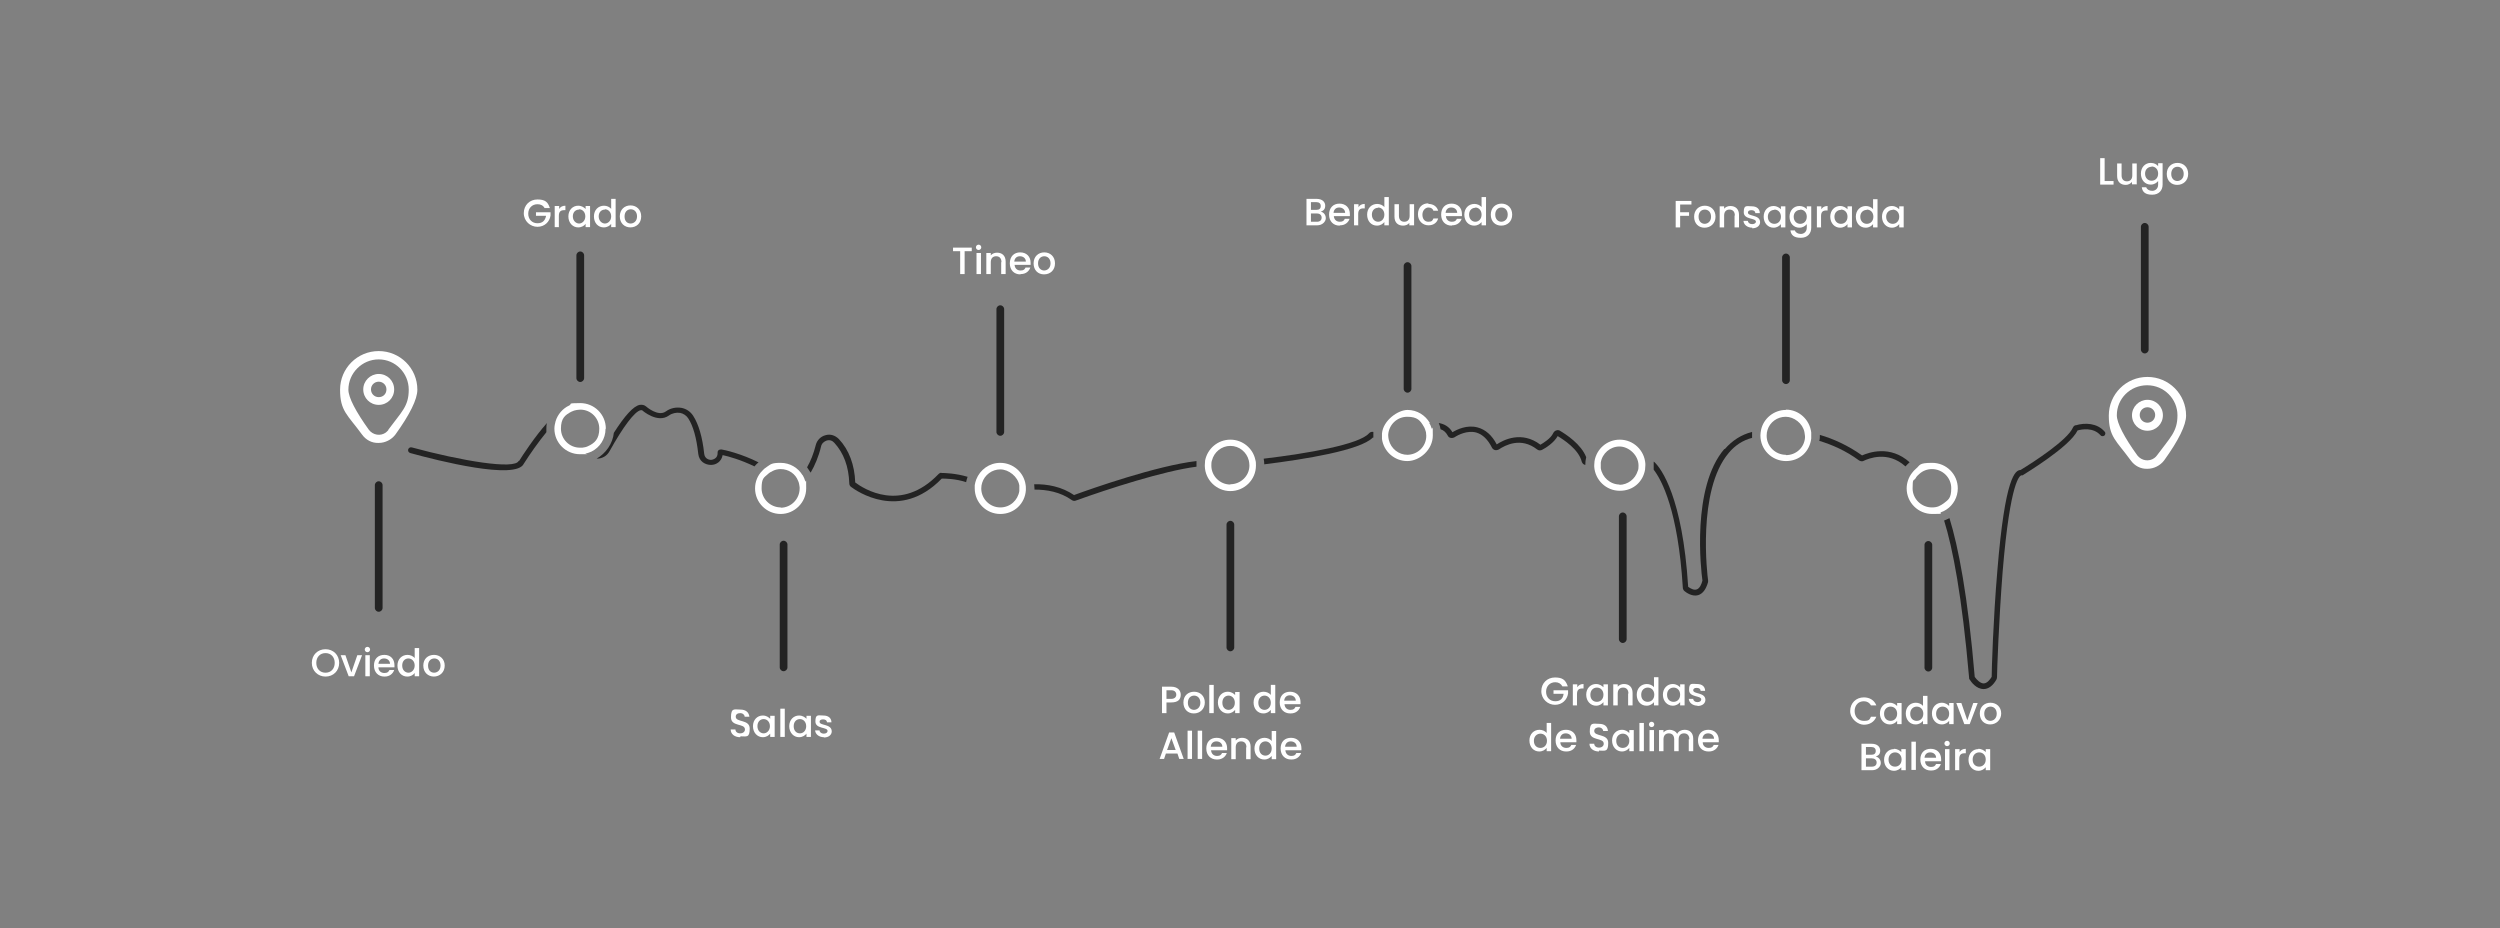 <svg xmlns="http://www.w3.org/2000/svg" id="Capa_1" viewBox="0 0 841 312.3"><rect x="0" y="0" width="841" height="312.3" fill="#808080" stroke="none"/><defs><style>      .st0 {        fill: #232323;      }      .st1 {        fill: #fff;      }    </style></defs><g><path class="st1" d="M109.5,227.6c-2.5,0-4.6-1.9-4.6-4.6s2-4.6,4.6-4.6,4.6,1.9,4.6,4.6-2,4.6-4.6,4.6ZM109.5,226.3c1.8,0,3.1-1.3,3.1-3.3s-1.3-3.3-3.1-3.3-3.1,1.3-3.1,3.3,1.3,3.3,3.1,3.3Z"></path><path class="st1" d="M116.2,220.4l2,5.8,2-5.8h1.6l-2.7,7.1h-1.8l-2.7-7.1h1.6,0Z"></path><path class="st1" d="M122.7,218.5c0-.5.4-.9.9-.9s.9.4.9.9-.4.9-.9.9-.9-.4-.9-.9ZM122.9,220.4h1.5v7.1h-1.5v-7.1Z"></path><path class="st1" d="M129.3,227.6c-2,0-3.5-1.4-3.5-3.7s1.4-3.6,3.5-3.6,3.4,1.4,3.4,3.5,0,.5,0,.7h-5.4c0,1.2.9,1.9,2,1.9s1.4-.4,1.7-1h1.6c-.4,1.2-1.5,2.2-3.2,2.2h0ZM127.3,223.3h3.9c0-1.1-.9-1.8-2-1.8s-1.8.7-1.9,1.8Z"></path><path class="st1" d="M137.1,220.3c.9,0,1.9.4,2.4,1.1v-3.4h1.5v9.5h-1.5v-1.1c-.4.6-1.3,1.2-2.5,1.2-1.9,0-3.3-1.5-3.3-3.7s1.5-3.6,3.4-3.6h0ZM137.4,221.5c-1.1,0-2.1.8-2.1,2.4s1.1,2.4,2.1,2.4,2.1-.9,2.1-2.4-1-2.4-2.1-2.4Z"></path><path class="st1" d="M146,227.6c-2,0-3.6-1.4-3.6-3.7s1.6-3.6,3.6-3.6,3.6,1.4,3.6,3.6-1.6,3.7-3.7,3.7h0ZM146,226.3c1.1,0,2.2-.8,2.2-2.4s-1-2.4-2.1-2.4-2.1.8-2.1,2.4.9,2.4,2.1,2.4h0Z"></path></g><g><path class="st1" d="M185,70h-1.8c-.5-.9-1.3-1.3-2.4-1.3-1.8,0-3.1,1.3-3.1,3.2s1.3,3.2,3.1,3.2,2.6-1,2.9-2.5h-3.4v-1.2h4.9v1.1c-.3,2.1-2,3.8-4.4,3.8s-4.6-1.9-4.6-4.6,2-4.6,4.6-4.6,3.5.9,4.1,2.7h0Z"></path><path class="st1" d="M188.1,76.4h-1.5v-7.1h1.5v1c.4-.7,1.1-1.1,2.1-1.1v1.5h-.4c-1.1,0-1.8.4-1.8,1.9v3.7h0Z"></path><path class="st1" d="M194.5,69.2c1.2,0,2,.6,2.5,1.1v-1h1.5v7.1h-1.5v-1.1c-.4.6-1.3,1.2-2.5,1.2-1.8,0-3.3-1.5-3.3-3.7s1.5-3.6,3.3-3.6ZM194.8,70.5c-1.1,0-2.1.8-2.1,2.3s1.1,2.4,2.1,2.4,2.1-.9,2.1-2.4-1-2.4-2.1-2.4Z"></path><path class="st1" d="M203.2,69.2c.9,0,1.9.4,2.4,1.1v-3.4h1.5v9.5h-1.5v-1.1c-.4.6-1.3,1.2-2.5,1.2-1.9,0-3.3-1.5-3.3-3.7s1.5-3.6,3.4-3.6ZM203.5,70.5c-1.1,0-2.1.8-2.1,2.3s1.1,2.4,2.1,2.4,2.1-.9,2.1-2.4-1-2.4-2.1-2.4Z"></path><path class="st1" d="M212.1,76.5c-2,0-3.6-1.4-3.6-3.7s1.6-3.7,3.6-3.7,3.6,1.4,3.6,3.7-1.6,3.7-3.7,3.7h0ZM212.1,75.2c1.1,0,2.2-.8,2.2-2.4s-1-2.4-2.1-2.4-2.1.8-2.1,2.4.9,2.4,2.1,2.4h0Z"></path></g><g><path class="st1" d="M249,248c-1.8,0-3.2-1-3.2-2.6h1.6c0,.7.6,1.3,1.6,1.3s1.6-.6,1.6-1.3c0-2.2-4.7-.8-4.7-4.1s1.2-2.6,3.1-2.6,2.9.9,3.1,2.4h-1.6c0-.6-.6-1.2-1.5-1.2-.9,0-1.5.4-1.5,1.2,0,2,4.7.8,4.7,4s-1.1,2.6-3.1,2.6h0Z"></path><path class="st1" d="M256.6,240.7c1.2,0,2,.6,2.5,1.1v-1h1.5v7.1h-1.5v-1.1c-.5.6-1.3,1.2-2.5,1.2-1.8,0-3.3-1.5-3.3-3.7s1.5-3.6,3.3-3.6h0ZM256.9,241.9c-1.1,0-2.1.8-2.1,2.4s1.1,2.4,2.1,2.4,2.1-.9,2.1-2.4-1-2.4-2.1-2.4Z"></path><path class="st1" d="M262.5,238.4h1.5v9.5h-1.5v-9.5Z"></path><path class="st1" d="M268.8,240.7c1.2,0,2,.6,2.5,1.1v-1h1.5v7.1h-1.5v-1.1c-.5.6-1.3,1.2-2.5,1.2-1.8,0-3.3-1.5-3.3-3.7s1.5-3.6,3.3-3.6h0ZM269.1,241.9c-1.1,0-2.1.8-2.1,2.4s1,2.4,2.1,2.4,2.1-.9,2.1-2.4-1-2.4-2.1-2.4Z"></path><path class="st1" d="M277.2,248c-1.7,0-2.9-1-3-2.3h1.5c0,.6.6,1.1,1.4,1.1s1.3-.4,1.3-.9c0-1.4-4.1-.6-4.1-3.2s1-2,2.7-2,2.7.9,2.7,2.3h-1.5c0-.6-.5-1-1.3-1s-1.2.3-1.2.8c0,1.4,4,.6,4.1,3.2,0,1.2-1,2.1-2.7,2.1h0Z"></path></g><g><path class="st1" d="M320.7,83.3h6.2v1.2h-2.4v7.7h-1.5v-7.7h-2.4v-1.2h0Z"></path><path class="st1" d="M328.3,83.2c0-.5.4-.9.9-.9s.9.4.9.9-.4.9-.9.9-.9-.4-.9-.9ZM328.5,85.1h1.5v7.1h-1.5v-7.1Z"></path><path class="st1" d="M336.9,88.2c0-1.3-.7-2-1.8-2s-1.8.7-1.8,2v4h-1.5v-7.1h1.5v.8c.5-.6,1.3-.9,2.1-.9,1.7,0,2.9,1,2.9,3v4.2h-1.5v-4h0Z"></path><path class="st1" d="M343.2,92.3c-2,0-3.5-1.4-3.5-3.7s1.4-3.7,3.5-3.7,3.5,1.4,3.5,3.5,0,.5,0,.7h-5.4c.1,1.2.9,1.9,2,1.9s1.4-.4,1.7-1h1.6c-.4,1.2-1.5,2.2-3.2,2.2h0ZM341.2,88h3.9c0-1.1-.9-1.8-2-1.8s-1.8.7-1.9,1.8Z"></path><path class="st1" d="M351.2,92.3c-2,0-3.5-1.4-3.5-3.7s1.6-3.7,3.6-3.7,3.6,1.4,3.6,3.7-1.6,3.7-3.7,3.7h0ZM351.2,91c1.1,0,2.2-.8,2.2-2.4s-1-2.4-2.1-2.4-2.1.8-2.1,2.4,1,2.4,2.1,2.4Z"></path></g><g><path class="st1" d="M394,236.3h-1.6v3.6h-1.5v-8.9h3.1c2.1,0,3.2,1.2,3.2,2.7s-.8,2.6-3.2,2.6h0ZM394,235.1c1.1,0,1.7-.6,1.7-1.4s-.5-1.5-1.7-1.5h-1.6v2.9h1.6Z"></path><path class="st1" d="M401.6,240c-2,0-3.5-1.4-3.5-3.7s1.6-3.6,3.6-3.6,3.6,1.4,3.6,3.6-1.6,3.7-3.7,3.7h0ZM401.6,238.8c1.1,0,2.2-.8,2.2-2.4s-1-2.4-2.1-2.4-2.1.8-2.1,2.4,1,2.4,2.1,2.4Z"></path><path class="st1" d="M406.8,230.4h1.5v9.5h-1.5v-9.5Z"></path><path class="st1" d="M413,232.7c1.2,0,2,.6,2.5,1.1v-1h1.5v7.1h-1.5v-1.1c-.5.6-1.3,1.2-2.5,1.2-1.8,0-3.3-1.5-3.3-3.7s1.5-3.6,3.3-3.6h0ZM413.3,234c-1.1,0-2.1.8-2.1,2.4s1,2.4,2.1,2.4,2.1-.9,2.1-2.4-1-2.4-2.1-2.4Z"></path><path class="st1" d="M425.1,232.7c.9,0,1.9.4,2.4,1.1v-3.4h1.5v9.5h-1.5v-1.1c-.5.6-1.3,1.2-2.5,1.2-1.9,0-3.3-1.5-3.3-3.7s1.5-3.6,3.4-3.6h0ZM425.4,234c-1.1,0-2.1.8-2.1,2.4s1,2.4,2.1,2.4,2.1-.9,2.1-2.4-1-2.4-2.1-2.4Z"></path><path class="st1" d="M434,240c-2,0-3.5-1.4-3.5-3.7s1.4-3.6,3.5-3.6,3.5,1.4,3.5,3.5,0,.5,0,.7h-5.4c.1,1.2.9,1.9,2,1.9s1.4-.4,1.7-1h1.6c-.4,1.2-1.5,2.2-3.2,2.2h0ZM432,235.7h3.9c0-1.1-.9-1.8-2-1.8s-1.8.7-1.9,1.8Z"></path><path class="st1" d="M395.9,253.5h-3.7l-.6,1.8h-1.5l3.2-8.9h1.7l3.2,8.9h-1.5l-.6-1.8h0ZM394.1,248.2l-1.5,4.1h2.9l-1.5-4.1Z"></path><path class="st1" d="M399.5,245.8h1.5v9.5h-1.5v-9.5Z"></path><path class="st1" d="M402.9,245.8h1.5v9.5h-1.5v-9.5Z"></path><path class="st1" d="M409.3,255.5c-2,0-3.5-1.4-3.5-3.7s1.4-3.6,3.5-3.6,3.5,1.4,3.5,3.5,0,.5,0,.7h-5.4c.1,1.2.9,1.9,2,1.9s1.4-.4,1.7-1h1.6c-.4,1.2-1.5,2.2-3.2,2.2h0ZM407.3,251.2h3.9c0-1.1-.9-1.8-2-1.8s-1.8.7-1.9,1.8Z"></path><path class="st1" d="M419.3,251.4c0-1.3-.7-2-1.8-2s-1.8.7-1.8,2v4h-1.5v-7.1h1.5v.8c.5-.6,1.3-.9,2.1-.9,1.7,0,2.9,1,2.9,3v4.2h-1.5v-4h0Z"></path><path class="st1" d="M425.4,248.2c.9,0,1.9.4,2.4,1.1v-3.4h1.5v9.5h-1.5v-1.1c-.5.6-1.3,1.2-2.5,1.2-1.9,0-3.3-1.5-3.3-3.7s1.5-3.6,3.4-3.6h0ZM425.7,249.4c-1.1,0-2.1.8-2.1,2.4s1,2.4,2.1,2.4,2.1-.9,2.1-2.4-1-2.4-2.1-2.4Z"></path><path class="st1" d="M434.3,255.5c-2,0-3.5-1.4-3.5-3.7s1.4-3.6,3.5-3.6,3.5,1.4,3.5,3.5,0,.5,0,.7h-5.4c.1,1.2.9,1.9,2,1.9s1.4-.4,1.7-1h1.6c-.4,1.2-1.5,2.2-3.2,2.2h0ZM432.3,251.2h3.9c0-1.1-.9-1.8-2-1.8s-1.8.7-1.9,1.8Z"></path></g><g><path class="st1" d="M443.1,75.8h-3.6v-8.9h3.4c1.9,0,2.9,1,2.9,2.3s-.7,1.7-1.5,2c1,.2,1.7,1.1,1.7,2.2s-1.1,2.4-2.9,2.4h0ZM442.8,68h-1.8v2.6h1.8c1,0,1.5-.4,1.5-1.3s-.6-1.3-1.5-1.3ZM442.9,71.8h-1.9v2.8h2c1,0,1.6-.5,1.6-1.4s-.7-1.4-1.6-1.4h0Z"></path><path class="st1" d="M450.6,75.9c-2,0-3.5-1.4-3.5-3.7s1.4-3.7,3.5-3.7,3.5,1.4,3.5,3.5,0,.5,0,.7h-5.4c.1,1.2.9,1.9,2,1.9s1.4-.4,1.7-1h1.6c-.4,1.2-1.5,2.2-3.2,2.2h0ZM448.6,71.6h3.9c0-1.1-.9-1.8-2-1.8s-1.8.7-1.9,1.8Z"></path><path class="st1" d="M457,75.8h-1.5v-7.1h1.5v1c.4-.7,1.1-1.1,2.1-1.1v1.5h-.4c-1.1,0-1.8.4-1.8,1.9v3.7h0Z"></path><path class="st1" d="M463.3,68.6c.9,0,1.9.4,2.4,1.1v-3.4h1.5v9.5h-1.5v-1.1c-.5.6-1.3,1.2-2.5,1.2-1.9,0-3.3-1.5-3.3-3.7s1.5-3.6,3.4-3.6ZM463.6,69.9c-1.1,0-2.1.8-2.1,2.3s1,2.4,2.1,2.4,2.1-.9,2.1-2.4-1-2.4-2.1-2.4Z"></path><path class="st1" d="M475.6,75.8h-1.5v-.8c-.5.6-1.3.9-2.1.9-1.7,0-2.9-1-2.9-3v-4.2h1.5v3.9c0,1.3.7,2,1.8,2s1.8-.7,1.8-2v-3.9h1.5v7.1h0Z"></path><path class="st1" d="M480.5,68.6c1.7,0,2.9.9,3.3,2.3h-1.6c-.2-.7-.8-1.1-1.7-1.1s-2,.9-2,2.4.8,2.4,2,2.4,1.4-.4,1.7-1.1h1.6c-.4,1.4-1.5,2.3-3.3,2.3s-3.5-1.4-3.5-3.7,1.4-3.7,3.5-3.7h0Z"></path><path class="st1" d="M488.3,75.9c-2,0-3.5-1.4-3.5-3.7s1.4-3.7,3.5-3.7,3.5,1.4,3.5,3.5,0,.5,0,.7h-5.4c.1,1.2.9,1.9,2,1.9s1.4-.4,1.7-1h1.6c-.4,1.2-1.5,2.2-3.2,2.2h0ZM486.3,71.6h3.9c0-1.1-.9-1.8-2-1.8s-1.8.7-1.9,1.8Z"></path><path class="st1" d="M496,68.6c.9,0,1.9.4,2.4,1.1v-3.4h1.5v9.5h-1.5v-1.1c-.5.6-1.3,1.2-2.5,1.2-1.9,0-3.3-1.5-3.3-3.7s1.5-3.6,3.4-3.6ZM496.3,69.9c-1.1,0-2.1.8-2.1,2.3s1,2.4,2.1,2.4,2.1-.9,2.1-2.4-1-2.4-2.1-2.4Z"></path><path class="st1" d="M505,75.9c-2,0-3.5-1.4-3.5-3.7s1.6-3.7,3.6-3.7,3.6,1.4,3.6,3.7-1.6,3.7-3.7,3.7h0ZM505,74.6c1.1,0,2.2-.8,2.2-2.4s-1-2.4-2.1-2.4-2.1.8-2.1,2.4,1,2.4,2.1,2.4Z"></path></g><g><path class="st1" d="M527.4,230.9h-1.8c-.5-.9-1.3-1.4-2.4-1.4-1.8,0-3.1,1.3-3.1,3.2s1.3,3.2,3.1,3.2,2.6-1,2.8-2.5h-3.4v-1.2h4.9v1.1c-.3,2.1-2,3.8-4.4,3.8s-4.6-1.9-4.6-4.6,2-4.6,4.6-4.6,3.5.9,4.2,2.7h0Z"></path><path class="st1" d="M530.6,237.3h-1.5v-7.1h1.5v1c.4-.7,1.1-1.1,2.1-1.1v1.5h-.4c-1.1,0-1.8.4-1.8,1.9v3.7h0Z"></path><path class="st1" d="M536.9,230.1c1.2,0,2,.6,2.5,1.1v-1h1.5v7.1h-1.5v-1.1c-.5.6-1.3,1.2-2.5,1.2-1.8,0-3.3-1.5-3.3-3.7s1.5-3.6,3.3-3.6h0ZM537.2,231.3c-1.1,0-2.2.8-2.2,2.4s1,2.4,2.2,2.4,2.2-.9,2.2-2.4-1-2.4-2.2-2.4Z"></path><path class="st1" d="M547.8,233.3c0-1.3-.7-2-1.8-2s-1.8.7-1.8,2v4h-1.5v-7.1h1.5v.8c.5-.6,1.3-.9,2.1-.9,1.7,0,2.9,1,2.9,3v4.2h-1.5v-4Z"></path><path class="st1" d="M554,230.1c.9,0,1.9.4,2.4,1.1v-3.4h1.5v9.5h-1.5v-1.1c-.5.6-1.3,1.2-2.5,1.2-1.9,0-3.3-1.5-3.3-3.7s1.5-3.6,3.4-3.6h0ZM554.3,231.3c-1.1,0-2.2.8-2.2,2.4s1,2.4,2.2,2.4,2.2-.9,2.2-2.4-1-2.4-2.2-2.4Z"></path><path class="st1" d="M562.7,230.1c1.2,0,2,.6,2.5,1.1v-1h1.5v7.1h-1.5v-1.1c-.5.6-1.3,1.2-2.5,1.2-1.8,0-3.3-1.5-3.3-3.7s1.5-3.6,3.3-3.6h0ZM563,231.3c-1.1,0-2.2.8-2.2,2.4s1,2.4,2.2,2.4,2.2-.9,2.2-2.4-1-2.4-2.2-2.4Z"></path><path class="st1" d="M571.1,237.4c-1.7,0-2.9-1-3-2.3h1.5c0,.6.6,1.1,1.4,1.1s1.3-.4,1.3-.9c0-1.4-4.1-.6-4.1-3.2s1-2,2.7-2,2.7.9,2.7,2.3h-1.5c0-.6-.5-1-1.3-1s-1.2.3-1.2.8c0,1.4,4,.6,4.1,3.2,0,1.2-1,2.1-2.7,2.1h0Z"></path><path class="st1" d="M517.9,245.5c.9,0,1.9.4,2.4,1.1v-3.4h1.5v9.5h-1.5v-1.1c-.5.6-1.3,1.2-2.5,1.2-1.9,0-3.3-1.5-3.3-3.7s1.5-3.6,3.4-3.6h0ZM518.2,246.8c-1.1,0-2.2.8-2.2,2.4s1,2.4,2.2,2.4,2.2-.9,2.2-2.4-1-2.4-2.2-2.4Z"></path><path class="st1" d="M526.8,252.8c-2,0-3.5-1.4-3.5-3.7s1.4-3.6,3.5-3.6,3.5,1.4,3.5,3.5,0,.5,0,.7h-5.4c0,1.2.9,1.9,2,1.9s1.4-.4,1.7-1h1.6c-.4,1.2-1.5,2.2-3.2,2.2h0ZM524.8,248.5h3.9c0-1.1-.9-1.8-2-1.8s-1.8.7-1.9,1.8Z"></path><path class="st1" d="M537.9,252.8c-1.8,0-3.2-1-3.2-2.6h1.6c0,.7.6,1.3,1.6,1.3s1.6-.6,1.6-1.3c0-2.2-4.7-.8-4.7-4.1s1.2-2.6,3.1-2.6,2.9.9,3,2.4h-1.6c0-.6-.6-1.2-1.5-1.2-.8,0-1.5.4-1.5,1.2,0,2,4.7.8,4.7,4s-1.1,2.6-3.1,2.6h0Z"></path><path class="st1" d="M545.6,245.5c1.2,0,2,.6,2.5,1.1v-1h1.5v7.1h-1.5v-1.1c-.5.6-1.3,1.2-2.5,1.2-1.8,0-3.3-1.5-3.3-3.7s1.5-3.6,3.3-3.6h0ZM545.9,246.8c-1.1,0-2.2.8-2.2,2.4s1,2.4,2.2,2.4,2.2-.9,2.2-2.4-1-2.4-2.2-2.4Z"></path><path class="st1" d="M551.5,243.2h1.5v9.5h-1.5v-9.5Z"></path><path class="st1" d="M554.7,243.7c0-.5.4-.9.9-.9s.9.4.9.9-.4.9-.9.9-.9-.4-.9-.9ZM554.9,245.6h1.5v7.1h-1.5v-7.1Z"></path><path class="st1" d="M568.3,248.7c0-1.3-.7-2-1.8-2s-1.8.7-1.8,2v4h-1.5v-4c0-1.3-.7-2-1.8-2s-1.8.7-1.8,2v4h-1.5v-7.1h1.5v.8c.5-.6,1.2-.9,2.1-.9s2.1.5,2.5,1.4c.4-.9,1.4-1.4,2.5-1.4,1.7,0,2.9,1,2.9,3v4.2h-1.5v-4h0Z"></path><path class="st1" d="M574.7,252.8c-2,0-3.5-1.4-3.5-3.7s1.4-3.6,3.5-3.6,3.5,1.4,3.5,3.5,0,.5,0,.7h-5.4c0,1.2.9,1.9,2,1.9s1.4-.4,1.7-1h1.6c-.4,1.2-1.5,2.2-3.2,2.2h0ZM572.7,248.5h3.9c0-1.1-.9-1.8-2-1.8s-1.8.7-1.9,1.8Z"></path></g><g><path class="st1" d="M563.7,67.6h5.3v1.2h-3.8v2.6h3v1.2h-3v3.9h-1.5v-8.9h0Z"></path><path class="st1" d="M573.4,76.6c-2,0-3.5-1.4-3.5-3.7s1.6-3.7,3.6-3.7,3.6,1.4,3.6,3.7-1.7,3.7-3.7,3.7h0ZM573.4,75.3c1.1,0,2.2-.8,2.2-2.4s-1-2.4-2.1-2.4-2.1.8-2.1,2.4,1,2.4,2.1,2.4Z"></path><path class="st1" d="M583.6,72.5c0-1.3-.7-2-1.8-2s-1.8.7-1.8,2v4h-1.5v-7.1h1.5v.8c.5-.6,1.3-.9,2.1-.9,1.7,0,2.9,1,2.9,3v4.2h-1.5s0-4,0-4Z"></path><path class="st1" d="M589.5,76.6c-1.7,0-2.9-1-3-2.3h1.5c0,.6.6,1.1,1.4,1.1s1.3-.4,1.3-.8c0-1.4-4.1-.6-4.1-3.2s1-2,2.7-2,2.7.9,2.7,2.3h-1.5c0-.6-.5-1-1.3-1s-1.2.3-1.2.8c0,1.4,4,.6,4.1,3.2,0,1.2-1,2.1-2.7,2.1h0Z"></path><path class="st1" d="M596.6,69.3c1.2,0,2,.6,2.5,1.1v-1h1.5v7.1h-1.5v-1.1c-.5.6-1.3,1.2-2.5,1.2-1.8,0-3.3-1.5-3.3-3.7s1.5-3.6,3.3-3.6h0ZM596.9,70.6c-1.1,0-2.2.8-2.2,2.3s1,2.4,2.2,2.4,2.2-.9,2.2-2.4-1-2.4-2.2-2.4Z"></path><path class="st1" d="M605.3,69.3c1.2,0,2,.5,2.5,1.1v-1h1.5v7.2c0,1.9-1.2,3.4-3.5,3.4s-3.3-.9-3.5-2.5h1.5c.2.7,1,1.2,2,1.2s2-.7,2-2.1v-1.2c-.5.6-1.3,1.2-2.5,1.2-1.9,0-3.3-1.5-3.3-3.7s1.5-3.6,3.3-3.6h0ZM605.6,70.6c-1.1,0-2.2.8-2.2,2.3s1,2.4,2.2,2.4,2.2-.9,2.2-2.4-1-2.4-2.2-2.4Z"></path><path class="st1" d="M612.7,76.5h-1.5v-7.1h1.5v1c.4-.7,1.1-1.1,2.1-1.1v1.5h-.4c-1.1,0-1.8.4-1.8,1.9v3.7h0Z"></path><path class="st1" d="M619,69.3c1.2,0,2,.6,2.5,1.1v-1h1.5v7.1h-1.5v-1.1c-.5.6-1.3,1.2-2.5,1.2-1.8,0-3.3-1.5-3.3-3.7s1.5-3.6,3.3-3.6h0ZM619.3,70.6c-1.1,0-2.2.8-2.2,2.3s1,2.4,2.2,2.4,2.2-.9,2.2-2.4-1-2.4-2.2-2.4Z"></path><path class="st1" d="M627.7,69.3c.9,0,1.9.4,2.4,1.1v-3.4h1.5v9.5h-1.5v-1.1c-.5.6-1.3,1.2-2.5,1.2-1.9,0-3.3-1.5-3.3-3.7s1.5-3.6,3.4-3.6h0ZM628,70.6c-1.1,0-2.2.8-2.2,2.3s1,2.4,2.2,2.4,2.2-.9,2.2-2.4-1-2.4-2.2-2.4Z"></path><path class="st1" d="M636.4,69.3c1.2,0,2,.6,2.5,1.1v-1h1.5v7.1h-1.5v-1.1c-.5.6-1.3,1.2-2.5,1.2-1.8,0-3.3-1.5-3.3-3.7s1.5-3.6,3.3-3.6h0ZM636.7,70.6c-1.1,0-2.2.8-2.2,2.3s1,2.4,2.2,2.4,2.2-.9,2.2-2.4-1-2.4-2.2-2.4Z"></path></g><g><path class="st1" d="M627,234.6c1.9,0,3.5.9,4.2,2.7h-1.8c-.5-.9-1.3-1.4-2.4-1.4-1.8,0-3.1,1.3-3.1,3.3s1.3,3.3,3.1,3.3,1.9-.4,2.4-1.4h1.8c-.7,1.8-2.3,2.7-4.2,2.7s-4.6-1.9-4.6-4.6,2-4.6,4.6-4.6h0Z"></path><path class="st1" d="M635.7,236.4c1.2,0,2,.6,2.5,1.1v-1h1.5v7.1h-1.5v-1.1c-.5.6-1.3,1.2-2.5,1.2-1.8,0-3.3-1.5-3.3-3.7s1.5-3.6,3.3-3.6h0ZM636,237.7c-1.1,0-2.2.8-2.2,2.4s1,2.4,2.2,2.4,2.2-.9,2.2-2.4-1-2.4-2.2-2.4Z"></path><path class="st1" d="M644.5,236.4c.9,0,1.9.4,2.4,1.1v-3.4h1.5v9.5h-1.5v-1.1c-.5.6-1.3,1.2-2.5,1.2-1.9,0-3.3-1.5-3.3-3.7s1.5-3.6,3.4-3.6h0ZM644.8,237.7c-1.1,0-2.2.8-2.2,2.4s1,2.4,2.2,2.4,2.2-.9,2.2-2.4-1-2.4-2.2-2.4Z"></path><path class="st1" d="M653.2,236.4c1.2,0,2,.6,2.5,1.1v-1h1.5v7.1h-1.5v-1.1c-.5.6-1.3,1.2-2.5,1.2-1.8,0-3.3-1.5-3.3-3.7s1.5-3.6,3.3-3.6h0ZM653.5,237.7c-1.1,0-2.2.8-2.2,2.4s1,2.4,2.2,2.4,2.2-.9,2.2-2.4-1-2.4-2.2-2.4Z"></path><path class="st1" d="M659.8,236.5l2,5.8,2-5.8h1.5l-2.7,7.1h-1.8l-2.7-7.1h1.6Z"></path><path class="st1" d="M669.5,243.7c-2,0-3.5-1.4-3.5-3.7s1.6-3.6,3.6-3.6,3.6,1.4,3.6,3.6-1.7,3.7-3.7,3.7h0ZM669.5,242.5c1.1,0,2.2-.8,2.2-2.4s-1-2.4-2.1-2.4-2.1.8-2.1,2.4,1,2.4,2.1,2.4Z"></path><path class="st1" d="M629.8,259.1h-3.6v-8.9h3.4c1.9,0,2.9,1,2.9,2.3s-.7,1.7-1.5,2c1,.2,1.7,1.1,1.7,2.2s-1.1,2.4-2.9,2.4h0ZM629.5,251.3h-1.8v2.6h1.8c1,0,1.5-.4,1.5-1.3s-.6-1.3-1.5-1.3ZM629.6,255.1h-1.9v2.8h2c1,0,1.6-.5,1.6-1.4s-.7-1.4-1.7-1.4h0Z"></path><path class="st1" d="M637.1,251.9c1.2,0,2,.6,2.5,1.1v-1h1.5v7.1h-1.5v-1c-.5.6-1.3,1.2-2.5,1.2-1.8,0-3.3-1.5-3.3-3.7s1.5-3.6,3.3-3.6h0ZM637.5,253.1c-1.1,0-2.2.8-2.2,2.4s1,2.4,2.2,2.4,2.2-.9,2.2-2.4-1-2.4-2.2-2.4Z"></path><path class="st1" d="M643,249.5h1.5v9.5h-1.5v-9.5h0Z"></path><path class="st1" d="M649.5,259.2c-2,0-3.5-1.4-3.5-3.7s1.4-3.6,3.5-3.6,3.5,1.4,3.5,3.5,0,.5,0,.7h-5.4c0,1.2.9,1.9,2,1.9s1.4-.4,1.7-1h1.6c-.4,1.2-1.5,2.2-3.2,2.2h0ZM647.4,254.9h3.9c0-1.1-.9-1.8-2-1.8s-1.8.7-1.9,1.8Z"></path><path class="st1" d="M654.1,250.1c0-.5.4-.9.9-.9s.9.4.9.9-.4.9-.9.9-.9-.4-.9-.9ZM654.3,252h1.5v7.1h-1.5v-7.1h0Z"></path><path class="st1" d="M659.2,259.1h-1.5v-7.1h1.5v1c.4-.7,1.1-1.1,2.1-1.1v1.5h-.4c-1.1,0-1.8.4-1.8,1.9v3.7h0Z"></path><path class="st1" d="M665.5,251.9c1.2,0,2,.6,2.5,1.1v-1h1.5v7.1h-1.5v-1c-.5.6-1.3,1.2-2.5,1.2-1.8,0-3.3-1.5-3.3-3.7s1.5-3.6,3.3-3.6h0ZM665.8,253.1c-1.1,0-2.2.8-2.2,2.4s1,2.4,2.2,2.4,2.2-.9,2.2-2.4-1-2.4-2.2-2.4Z"></path></g><g><path class="st1" d="M708,53.1v7.8h3v1.2h-4.5v-8.9h1.5Z"></path><path class="st1" d="M718.7,62h-1.5v-.8c-.5.6-1.3,1-2.1,1-1.7,0-2.9-1-2.9-3v-4.2h1.5v4c0,1.3.7,2,1.8,2s1.8-.7,1.8-2v-4h1.5v7.1h0Z"></path><path class="st1" d="M723.5,54.8c1.2,0,2,.5,2.5,1.1v-1h1.5v7.2c0,1.9-1.2,3.4-3.5,3.4s-3.3-.9-3.5-2.5h1.5c.2.7,1,1.2,2,1.2s2-.7,2-2.1v-1.2c-.5.6-1.3,1.2-2.5,1.2-1.9,0-3.3-1.5-3.3-3.7s1.5-3.6,3.3-3.6h0ZM723.8,56.1c-1.1,0-2.2.8-2.2,2.3s1,2.4,2.2,2.4,2.2-.9,2.2-2.4-1-2.4-2.2-2.4Z"></path><path class="st1" d="M732.4,62.2c-2,0-3.5-1.4-3.5-3.7s1.6-3.7,3.6-3.7,3.6,1.4,3.6,3.7-1.7,3.7-3.7,3.7h0ZM732.4,60.9c1.1,0,2.2-.8,2.2-2.4s-1-2.4-2.1-2.4-2.1.8-2.1,2.4,1,2.4,2.1,2.4Z"></path></g><path class="st0" d="M127.4,161.9c-.7,0-1.3.6-1.3,1.3v41.3c0,.7.6,1.3,1.3,1.3s1.3-.6,1.3-1.3v-41.3c0-.7-.6-1.3-1.3-1.3h0Z"></path><path class="st0" d="M195.2,84.6c-.7,0-1.3.6-1.3,1.3v41.3c0,.7.6,1.3,1.3,1.3s1.3-.6,1.3-1.3v-41.3c0-.7-.6-1.3-1.3-1.3Z"></path><path class="st0" d="M263.6,181.9c-.7,0-1.3.6-1.3,1.3v41.3c0,.7.6,1.3,1.3,1.3s1.3-.6,1.3-1.3v-41.3c0-.7-.6-1.3-1.3-1.3h0Z"></path><path class="st0" d="M336.5,102.7c-.7,0-1.3.6-1.3,1.3v41.3c0,.7.6,1.3,1.3,1.3s1.3-.6,1.3-1.3v-41.3c0-.7-.6-1.3-1.3-1.3Z"></path><path class="st0" d="M413.9,175.2c-.7,0-1.3.6-1.3,1.3v41.3c0,.7.6,1.3,1.3,1.3s1.3-.6,1.3-1.3v-41.3c0-.7-.6-1.3-1.3-1.3h0Z"></path><path class="st0" d="M473.5,88.2c-.7,0-1.3.6-1.3,1.3v41.3c0,.7.6,1.3,1.3,1.3s1.3-.6,1.3-1.3v-41.3c0-.7-.6-1.3-1.3-1.3Z"></path><path class="st0" d="M545.9,172.4c-.7,0-1.3.6-1.3,1.3v41.3c0,.7.6,1.3,1.3,1.3s1.3-.6,1.3-1.3v-41.3c0-.7-.6-1.3-1.3-1.3h0Z"></path><path class="st0" d="M600.8,85.3c-.7,0-1.3.6-1.3,1.3v41.3c0,.7.6,1.3,1.3,1.3s1.3-.6,1.3-1.3v-41.3c0-.7-.6-1.3-1.3-1.3Z"></path><path class="st0" d="M648.7,182c-.7,0-1.3.6-1.3,1.3v41.3c0,.7.6,1.3,1.3,1.3s1.3-.6,1.3-1.3v-41.3c0-.7-.6-1.3-1.3-1.3Z"></path><path class="st0" d="M721.5,75c-.7,0-1.3.6-1.3,1.3v41.3c0,.7.6,1.3,1.3,1.3s1.3-.6,1.3-1.3v-41.3c0-.7-.6-1.3-1.3-1.3Z"></path><g><path class="st0" d="M580.1,151c-11.1,12.9-7.9,40.9-7.4,44.3-.3,1.2-.9,2.7-2,3-.8.3-2-.3-2.8-.9-1.9-30.3-9.1-39.8-11.3-41.9,0,0-.2-.2-.3-.2,0,.4,0,.9,0,1.3s0,1,0,1.4c2.7,3.5,8.2,13.7,9.8,39.7,0,.4.2.8.5,1.1.7.6,2.7,2,4.7,1.4,1.5-.5,2.6-1.9,3.3-4.4,0-.2,0-.4,0-.6-.2-1.2-3.8-30.3,7-42.9,2.1-2.5,4.7-4.2,7.8-5,0-.2,0-.4,0-.7,0-.4,0-.9,0-1.3-3.6.9-6.7,2.9-9.2,5.8h0Z"></path><path class="st0" d="M174.5,155h0c-1.2,3.1-19.4,0-36-4.5-.5-.1-1,.1-1.2.7h0c-.1.5.1,1,.7,1.2,9.4,2.6,35.6,9.2,38.2,3.6,2.1-3.3,4.9-7.3,7.6-10.6,0-.4,0-.8,0-1.1,0-.7,0-1.4.2-2-4.2,4.7-8.2,10.9-9.4,12.8h0Z"></path><path class="st0" d="M316.8,159c-.4,0-.8.2-1.1.5-12.6,13.1-25.2,4.9-28,2.8-.2-5.9-2.1-11-5.5-14.6-1.2-1.2-2.8-1.8-4.5-1.3-1.6.4-2.9,1.7-3.3,3.4-.7,2.8-1.7,5.3-2.9,7.4.4.6.8,1.2,1.2,1.8,1.4-2.4,2.7-5.4,3.5-8.8.2-1,1-1.7,1.9-2,1-.3,1.9,0,2.6.8,3.1,3.4,4.8,7.9,5,13.6,0,.5.2.9.6,1.2,1.6,1.2,16.4,11.8,30.5-2.8h0c1,0,4.6,0,8.2,1.2.1-.6.3-1.2.5-1.8-4-1.2-7.8-1.3-9-1.3h0Z"></path><path class="st0" d="M361.4,166.6c-4.2-2.9-9.1-3.8-13.5-3.7,0,.5.1,1,.1,1.4s0,.3,0,.4c4.2,0,8.7.8,12.5,3.5.4.3,1,.4,1.4.2,10.8-3.9,29.6-10,40.6-11.4,0-.2,0-.3,0-.5,0-.5,0-.9,0-1.4-13.2,1.5-35.4,9.3-41.1,11.4h0Z"></path><path class="st0" d="M255.3,155.6c-5.9-3-11.7-4.3-12.6-4.4-.3,0-.6,0-.9.2-.3.2-.4.5-.4.9v.2c0,1.5-1.2,2.1-2.2,2.2-.9,0-2.1-.5-2.3-2-.6-5.7-1.9-10-3.7-12.8-.9-1.4-2.3-2.4-4-2.7-1.8-.3-3.7.1-5.2,1.2-2.6,1.9-6.6-1.6-6.7-1.7-.6-.5-1.3-.6-2.1-.5-2.1.4-5,3.6-8.7,9.4-.4,3.7-2.7,6.9-5.8,8.7,1.9,0,3.5-.9,4.4-2.6,4.5-8.1,8.4-13.3,10.4-13.7.3,0,.4,0,.5,0,.2.2,5.2,4.5,9,1.8,1.1-.8,2.5-1.1,3.8-.9,1.1.2,2.1.9,2.7,1.8,1.7,2.6,2.8,6.6,3.4,12,.3,2.6,2.4,3.7,4.3,3.7,1.7,0,3.5-1.1,3.9-3.3,1.9.4,6.2,1.6,10.7,3.8.4-.5.9-1,1.4-1.4h0Z"></path><path class="st0" d="M462,145.3c-.5-.1-1.1,0-1.5.5-3.3,3.7-20.3,6.7-35.4,8.5.1.6.2,1.2.2,1.9,13.7-1.7,32.3-4.7,36.5-9,0,0,.1,0,.2,0,0-.2,0-.5,0-.8,0-.4,0-.8,0-1.2h0Z"></path><path class="st0" d="M524.8,144.9c-.4-.2-.8-.3-1.3-.1-.4.1-.8.5-1,.9-.8,1.8-3.3,3.3-4.3,3.9-6.3-4.8-12.5-1.6-14.7-.1-1.6-3.1-3.8-5-6.4-5.7-3.6-1-7,.7-8.5,1.6-1.1-1.9-2.8-2.8-4.6-3.1.3.7.5,1.4.6,2.1,1,.3,1.8,1,2.4,2.1.2.4.5.7,1,.8s.9,0,1.3-.2c1.2-.8,4.3-2.4,7.3-1.6,2.1.6,3.9,2.3,5.3,5.1.2.4.6.7,1,.8.4.1.9,0,1.3-.2,2.1-1.4,7.4-4.3,12.9,0,.5.4,1.2.4,1.7.1,1.2-.6,4-2.4,5.2-4.6,2,1.2,7.1,4.5,8.1,8.6.2.6.6,1,1.2,1.1,0-.9.1-1.8.3-2.6-1.7-4.4-6.8-7.7-9-9h0Z"></path><path class="st0" d="M642.5,155.6c-6.7-6.1-14-3.3-16.1-2.4-4.8-3.4-9.7-5.6-14.2-6.9v.2c0,.6,0,1.2-.2,1.8,4.3,1.3,8.9,3.3,13.4,6.6.5.3,1.1.4,1.6.1,1.5-.7,8-3.5,14,1.9.4-.5.9-.9,1.4-1.4h0Z"></path><path class="st0" d="M698.3,143c-.4.1-.8.4-1,.9-1.8,4.1-13.1,11.5-17.6,14.2-1.7.1-5.2,1.9-7.8,34-1.4,16.4-1.9,33.3-1.9,35.6-.6,1-1.6,2.2-2.7,2.2h0c-1.1,0-2.3-1.2-3-2.2-2.3-27.3-5.5-43.7-8.5-53.4-.6.3-1.2.6-1.8.8,2.9,9.3,6,25.3,8.4,52.8,0,.3,0,.5.2.7.5.8,2.2,3.2,4.7,3.2h0c1.6,0,3.1-1.1,4.3-3.2.1-.2.2-.5.2-.8,0-1.9.6-19,1.9-35.6,2.6-31.2,5.9-32.2,6.3-32.3h.4c.7-.5,15.8-9.5,18.5-15.1,1.4-.4,5.3-1.1,7.7,1.6.3.4.8.4,1.2.2h0c.5-.3.6-1,.2-1.4-2.5-2.9-6.6-3.1-9.8-2.1h0Z"></path><path class="st1" d="M203.8,144.2c0-4.8-3.9-8.6-8.6-8.6s-2.6.3-3.7.8c-2.2,1-3.9,3-4.6,5.3-.2.8-.4,1.6-.4,2.5,0,4.8,3.9,8.6,8.6,8.6s1.3,0,1.9-.2c.7-.2,1.4-.4,2-.7,2.8-1.4,4.7-4.3,4.7-7.6h0ZM197.8,150.1c-.6.3-1.2.4-1.9.5-.3,0-.5,0-.8,0-3.6,0-6.4-2.9-6.4-6.4s1.4-4.6,3.5-5.7c.6-.3,1.2-.5,1.9-.6.4,0,.7-.1,1.1-.1,3.6,0,6.4,2.9,6.4,6.4s-1.6,4.9-3.8,5.9h0Z"></path><path class="st1" d="M270,159.9c-1.5-2.5-4.2-4.2-7.4-4.2s-3.3.5-4.7,1.4c-.6.4-1.1.8-1.5,1.3-1.5,1.5-2.4,3.6-2.4,5.9,0,4.8,3.9,8.6,8.6,8.6s8.6-3.9,8.6-8.6-.1-1.6-.3-2.4c-.2-.7-.5-1.4-.9-2.1h0ZM262.7,170.7c-3.6,0-6.5-2.9-6.5-6.4s.8-3.6,2.1-4.8c.5-.5,1.1-.8,1.7-1.1.8-.4,1.7-.6,2.6-.6,2.7,0,5,1.6,5.9,4,.3.6.4,1.4.5,2.1,0,.1,0,.3,0,.4,0,3.6-2.9,6.5-6.4,6.5h0Z"></path><path class="st1" d="M336.5,155.7c-3.7,0-6.8,2.3-8.1,5.6-.2.6-.4,1.2-.5,1.9,0,.4,0,.7,0,1.1,0,4.8,3.9,8.6,8.6,8.6s8.3-3.5,8.6-8c0-.2,0-.4,0-.6,0-.4,0-.9-.1-1.3-.6-4.1-4.2-7.3-8.5-7.3h0ZM336.5,170.7c-3.5,0-6.3-2.8-6.4-6.2v-.2c0-.7.1-1.3.3-1.9.8-2.6,3.3-4.5,6.1-4.5s5.9,2.4,6.4,5.4c0,.3,0,.7,0,1s0,.6,0,.9c-.5,3.1-3.1,5.5-6.4,5.5h0Z"></path><path class="st1" d="M413.9,147.9c-4.2,0-7.7,3-8.5,7,0,.5-.1,1.1-.1,1.6s0,.2,0,.3c.1,4.6,3.9,8.4,8.6,8.4s8.6-3.8,8.6-8.6h0c0-.7,0-1.3-.2-1.9-.8-3.9-4.3-6.8-8.4-6.8h0ZM413.9,163c-3.5,0-6.3-2.8-6.4-6.2,0,0,0-.2,0-.3,0-.5,0-1.1.2-1.6.7-2.8,3.2-4.9,6.2-4.9s5.5,2.1,6.2,4.9c.1.5.2,1,.2,1.6s0,.2,0,.3c-.1,3.4-3,6.1-6.4,6.1h0Z"></path><path class="st1" d="M481,142.3c-1.5-2.6-4.3-4.4-7.5-4.4s-8.2,3.5-8.6,7.9c0,.2,0,.5,0,.7,0,.4,0,.8,0,1.2.6,4.2,4.2,7.4,8.5,7.4s8.6-3.9,8.6-8.6-.1-1.6-.4-2.4c-.2-.6-.4-1.2-.8-1.8h0ZM473.5,153c-3,0-5.6-2.1-6.3-5-.1-.5-.2-.9-.2-1.4s0-.3,0-.5c.3-3.3,3-5.9,6.4-5.9s4.4,1.3,5.5,3.2c.4.6.6,1.3.8,2,0,.4.1.8.1,1.2,0,3.6-2.9,6.4-6.5,6.4h0Z"></path><path class="st1" d="M544.9,147.9c-4.3,0-7.8,3.1-8.5,7.2,0,.4-.1.9-.1,1.4s0,.4,0,.5c.3,4.5,4,8.1,8.6,8.1s7.8-3.1,8.5-7.1c0-.5.1-1,.1-1.5s0-.3,0-.5c-.3-4.5-4-8.1-8.6-8.1h0ZM544.9,163c-3.2,0-5.9-2.4-6.4-5.5,0-.3,0-.6,0-.9s0-.7,0-1c.5-3.1,3.2-5.4,6.3-5.4s6.4,2.9,6.4,6.4h0c0,.7,0,1.3-.3,1.9-.8,2.6-3.3,4.6-6.2,4.6h0Z"></path><path class="st1" d="M600.8,137.9c-4.1,0-7.6,2.9-8.4,6.8-.1.6-.2,1.2-.2,1.8h0c0,4.8,3.9,8.6,8.6,8.6s8-3.3,8.5-7.6c0-.4,0-.7,0-1.1s0-.6,0-.9c-.5-4.3-4.1-7.7-8.5-7.7h0ZM600.8,153c-3.6,0-6.5-2.9-6.5-6.4h0c0-.8.1-1.4.3-2,.8-2.6,3.3-4.4,6.1-4.4s5.7,2.2,6.3,5.1c0,.4.2.9.2,1.4s0,.4,0,.6c-.3,3.3-3,5.8-6.4,5.8h0Z"></path><path class="st1" d="M658.6,164.3c0-4.8-3.9-8.6-8.6-8.6s-4,.8-5.5,2c-.5.4-.9.9-1.3,1.4-1.1,1.4-1.8,3.3-1.8,5.2,0,4.8,3.9,8.6,8.6,8.6s2.1-.2,3-.6c.6-.2,1.2-.5,1.8-.9,2.3-1.5,3.8-4.2,3.8-7.1h0ZM652.2,170.3c-.7.3-1.5.4-2.3.4-3.6,0-6.5-2.9-6.5-6.4s.3-2.4,1-3.4c.3-.6.8-1.1,1.3-1.5,1.1-1,2.6-1.6,4.2-1.6,3.6,0,6.5,2.9,6.5,6.4s-1,3.9-2.5,5.1c-.5.4-1.1.7-1.7,1h0Z"></path></g><g><path class="st1" d="M127.4,125.8c-2.8,0-5.2,2.3-5.2,5.2s2.3,5.2,5.2,5.2,5.2-2.3,5.2-5.2-2.3-5.2-5.2-5.2ZM127.4,133.6c-1.4,0-2.6-1.1-2.6-2.6s1.2-2.6,2.6-2.6,2.6,1.1,2.6,2.6-1.1,2.6-2.6,2.6Z"></path><path class="st1" d="M127.4,118.1c-7.2,0-13,5.8-13,13s2.5,8.4,7.4,15.1c1.3,1.8,3.3,2.9,5.6,2.8,2.2,0,4.3-1.1,5.6-2.8,4.9-6.8,7.4-11.9,7.4-15.1,0-7.2-5.8-13-13-13ZM130.7,144.6c-.2.3-.6.6-.9.9-1.8,1.3-4.3.9-5.7-.9-4.4-6.1-6.9-10.9-6.9-13.5,0-5.6,4.6-10.2,10.2-10.2s10.1,4.6,10.1,10.2-2.4,7.4-6.9,13.5Z"></path></g><g><path class="st1" d="M722.4,134.5c-2.8,0-5.2,2.3-5.2,5.2s2.3,5.2,5.2,5.2,5.2-2.3,5.2-5.2-2.3-5.2-5.2-5.2ZM722.4,142.2c-1.4,0-2.6-1.1-2.6-2.6s1.2-2.6,2.6-2.6,2.6,1.1,2.6,2.6-1.2,2.6-2.6,2.6Z"></path><path class="st1" d="M722.4,126.8c-7.2,0-13,5.8-13,13s2.5,8.4,7.4,15.1c1.3,1.8,3.3,2.9,5.6,2.8,2.2,0,4.3-1.1,5.6-2.8,4.9-6.8,7.4-11.9,7.4-15.1,0-7.2-5.8-13-13-13ZM725.6,153.2c-.2.3-.5.6-.9.9-1.8,1.3-4.3.9-5.7-.9-4.4-6.1-6.9-10.9-6.9-13.5,0-5.6,4.5-10.1,10.2-10.1s10.2,4.6,10.2,10.1-2.4,7.4-6.9,13.5h0Z"></path></g></svg>